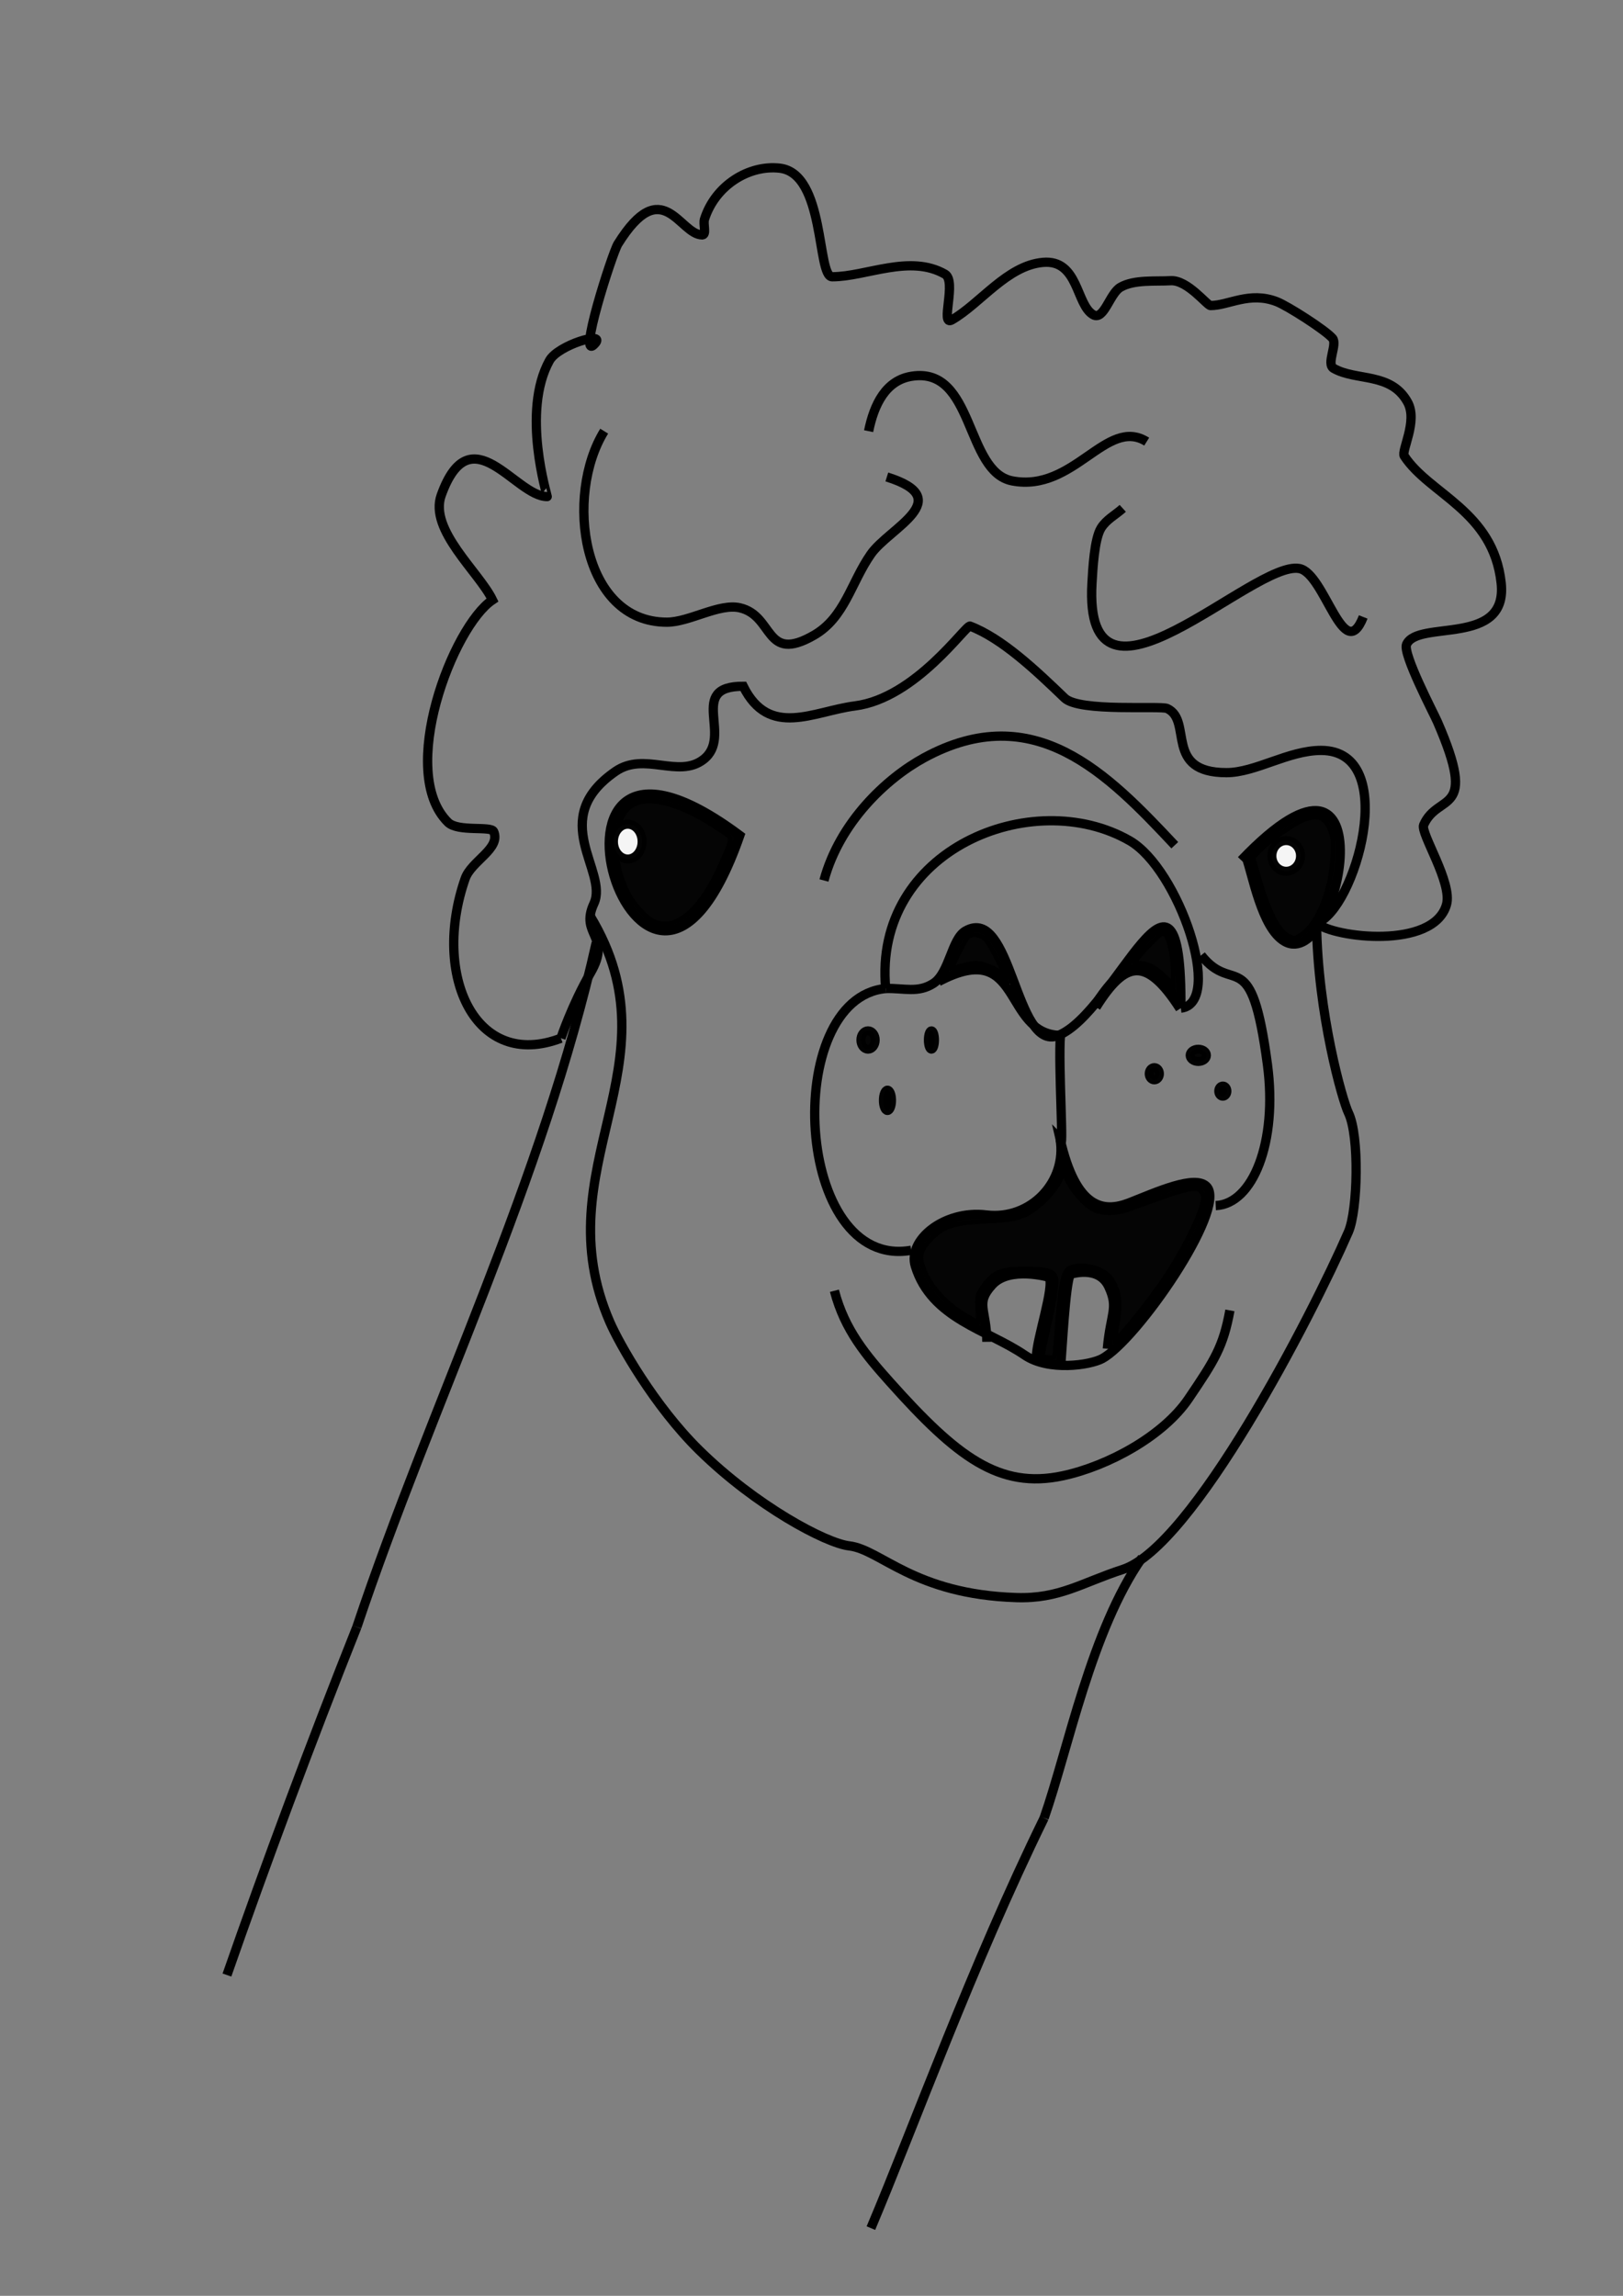 <?xml version="1.0" encoding="UTF-8" standalone="no"?>
<!-- Created with Inkscape (http://www.inkscape.org/) -->

<svg
   width="210mm"
   height="297mm"
   viewBox="0 0 210 297"
   version="1.1"
   id="svg5"
   inkscape:version="1.1 (c68e22c387, 2021-05-23)"
   sodipodi:docname="llama1.svg"
   xmlns:inkscape="http://www.inkscape.org/namespaces/inkscape"
   xmlns:sodipodi="http://sodipodi.sourceforge.net/DTD/sodipodi-0.dtd"
   xmlns="http://www.w3.org/2000/svg"
   xmlns:svg="http://www.w3.org/2000/svg">
  <rect x="0" y="0" width="210" height="297" fill="#808080" stroke="none"/>
  <sodipodi:namedview
     id="namedview7"
     pagecolor="#ffffff"
     bordercolor="#111111"
     borderopacity="1"
     inkscape:pageshadow="0"
     inkscape:pageopacity="0"
     inkscape:pagecheckerboard="1"
     inkscape:document-units="mm"
     showgrid="false"
     inkscape:zoom="1"
     inkscape:cx="408.5"
     inkscape:cy="732.5"
     inkscape:window-width="1842"
     inkscape:window-height="1057"
     inkscape:window-x="70"
     inkscape:window-y="-8"
     inkscape:window-maximized="1"
     inkscape:current-layer="layer2" />
  <defs
     id="defs2" />
  <g
     inkscape:label="Layer 1"
     inkscape:groupmode="layer"
     id="layer1"
     sodipodi:insensitive="true"
     style="display:none" />
  <g
     inkscape:groupmode="layer"
     id="layer2"
     inkscape:label="Layer 2"
     style="display:inline">
    <g
       id="g24522">
      <path
         style="fill:none;stroke:#000000;stroke-width:1.2;stroke-linecap:butt;stroke-linejoin:miter;stroke-miterlimit:4;stroke-dasharray:none;stroke-opacity:1"
         d="m 95.725,108.078 c -30.554,-22.777 -12.833,36.822 0,0 z"
         id="path3048"
         sodipodi:nodetypes="cc" />
      <path
         style="fill:none;stroke:#000000;stroke-width:1.2;stroke-linecap:butt;stroke-linejoin:miter;stroke-miterlimit:4;stroke-dasharray:none;stroke-opacity:1"
         d="m 160.611,111.294 c 19.457,-20.392 12.817,14.633 5.604,10.494 -3.02,-1.733 -4.161,-8.848 -5.014,-11.002"
         id="path4048"
         sodipodi:nodetypes="csc" />
      <path
         style="fill:none;stroke:#000000;stroke-width:1.2;stroke-linecap:butt;stroke-linejoin:miter;stroke-miterlimit:4;stroke-dasharray:none;stroke-opacity:1"
         d="m 114.601,127.881 c 2.337,-0.08 4.195,0.634 6.194,-0.677 2.054,-1.347 2.327,-5.736 4.129,-6.77 6.001,-3.444 6.405,15.66 11.945,13.541 7.548,-2.888 16.074,-27.815 15.927,-3.554"
         id="path4050"
         sodipodi:nodetypes="csssc" />
      <path
         style="fill:none;stroke:#000000;stroke-width:1.2;stroke-linecap:butt;stroke-linejoin:miter;stroke-miterlimit:4;stroke-dasharray:none;stroke-opacity:1"
         d="m 114.601,127.881 c -1.669,-17.961 18.999,-26.334 31.558,-19.126 6.351,3.644 12.265,21.019 6.636,21.665"
         id="path4787"
         sodipodi:nodetypes="csc" />
      <path
         style="fill:none;stroke:#000000;stroke-width:1.2;stroke-linecap:butt;stroke-linejoin:miter;stroke-miterlimit:4;stroke-dasharray:none;stroke-opacity:1"
         d="m 137.163,147.341 c 2.066,9.044 5.585,9.566 8.949,8.26 3.363,-1.307 8.635,-3.765 10.075,-2.038 2.503,3.002 -9.131,19.805 -13.567,22.196 -1.57,0.846 -6.935,1.668 -10.05,-0.461 -4.812,-3.29 -12.043,-4.706 -14.135,-11.495 -1.049,-3.405 3.778,-7.293 9.179,-6.63 5.776,0.709 10.484,-4.342 9.55,-9.831 z"
         id="path4879"
         sodipodi:nodetypes="cssssssc" />
      <path
         style="fill:none;stroke:#000000;stroke-width:1.2;stroke-linecap:butt;stroke-linejoin:miter;stroke-miterlimit:4;stroke-dasharray:none;stroke-opacity:1"
         d="m 137.214,133.931 c -0.32,3.657 0.521,16.279 -0.05,13.415"
         id="path8162"
         inkscape:transform-center-x="-1.271617"
         inkscape:transform-center-y="-51.086169"
         sodipodi:nodetypes="cc" />
      <path
         style="fill:none;stroke:#000000;stroke-width:1.2;stroke-linecap:butt;stroke-linejoin:miter;stroke-miterlimit:4;stroke-dasharray:none;stroke-opacity:1"
         d="m 127.69,173.585 c -0.043,-4.287 -1.537,-4.926 0.699,-7.38 2.236,-2.454 7.351,-0.969 7.351,-0.969 0.746,1.209 -1.641,8.049 -1.641,10.319"
         id="path9551"
         sodipodi:nodetypes="cssc" />
      <path
         style="fill:none;stroke:#000000;stroke-width:1.2;stroke-linecap:butt;stroke-linejoin:miter;stroke-miterlimit:4;stroke-dasharray:none;stroke-opacity:1"
         d="m 143.278,174.483 c 0.41,-4.641 1.495,-5.225 0.174,-8.045 -1.32,-2.82 -4.971,-1.581 -4.971,-1.581 -0.62,1.256 -1.054,9.683 -1.255,12.141"
         id="path9551-2"
         sodipodi:nodetypes="cssc" />
      <path
         style="fill:none;stroke:#000000;stroke-width:1.2;stroke-linecap:butt;stroke-linejoin:miter;stroke-miterlimit:4;stroke-dasharray:none;stroke-opacity:1"
         d="m 106.613,113.905 c 2.017,-7.503 8.037,-13.201 12.98,-15.886 14.231,-7.727 23.744,2.082 32.411,11.324"
         id="path10167"
         sodipodi:nodetypes="csc" />
      <path
         style="fill:none;stroke:#000000;stroke-width:1.2;stroke-linecap:butt;stroke-linejoin:miter;stroke-miterlimit:4;stroke-dasharray:none;stroke-opacity:1"
         d="m 114.601,127.881 c -13.524,1.282 -11.852,36.551 3.305,33.861"
         id="path10169"
         sodipodi:nodetypes="cc" />
      <path
         style="fill:none;stroke:#000000;stroke-width:1.2;stroke-linecap:butt;stroke-linejoin:miter;stroke-miterlimit:4;stroke-dasharray:none;stroke-opacity:1"
         d="m 155.419,123.574 c 4.212,5.348 6.461,-1.785 8.577,14.162 1.328,10.006 -1.89,18.028 -6.695,18.227"
         id="path10171"
         sodipodi:nodetypes="csc" />
      <path
         style="fill:none;stroke:#000000;stroke-width:1.2;stroke-linecap:butt;stroke-linejoin:miter;stroke-miterlimit:4;stroke-dasharray:none;stroke-opacity:1"
         d="m 107.965,166.98 c 1.315,5.086 4.146,8.403 7.226,11.848 8.584,9.602 14.079,13.858 22.334,12.087 5.892,-1.265 13.001,-5.163 16.254,-9.958 3.422,-5.044 4.5,-6.769 5.358,-11.437"
         id="path11293"
         sodipodi:nodetypes="csssc" />
      <path
         style="fill:none;stroke:#000000;stroke-width:1.2;stroke-linecap:butt;stroke-linejoin:miter;stroke-miterlimit:4;stroke-dasharray:none;stroke-opacity:1"
         d="m 76.406,118.572 c 11.569,19.227 -6.215,32.449 2.507,52.47 1.223,2.808 5.756,10.854 11.563,16.563 7.351,7.227 16.387,12.033 19.406,12.38 4.084,0.469 8.351,6.267 21.63,6.689 5.586,0.177 8.45,-1.919 13.762,-3.642 9.035,-2.929 24.387,-32.622 29.199,-43.669 1.211,-2.78 1.448,-12.437 0,-15.402 -0.762,-1.562 -3.974,-12.786 -4.129,-24.542"
         id="path12719"
         sodipodi:nodetypes="csssssssc" />
      <path
         style="fill:none;stroke:#000000;stroke-width:1.2;stroke-linecap:butt;stroke-linejoin:miter;stroke-miterlimit:4;stroke-dasharray:none;stroke-opacity:1"
         d="M 77.144,121.957 C 70.249,152.776 55.915,181.415 46.175,210.479"
         id="path14073"
         sodipodi:nodetypes="cc" />
      <path
         style="fill:none;stroke:#000000;stroke-width:1.2;stroke-linecap:butt;stroke-linejoin:miter;stroke-miterlimit:4;stroke-dasharray:none;stroke-opacity:1"
         d="m 147.781,201.509 c -6.566,9.358 -9.56,24.722 -12.682,33.682"
         id="path14075"
         sodipodi:nodetypes="cc" />
      <path
         style="fill:none;stroke:#000000;stroke-width:1.2;stroke-linecap:butt;stroke-linejoin:miter;stroke-miterlimit:4;stroke-dasharray:none;stroke-opacity:1"
         d="m 72.572,134.313 c -11.011,4.213 -16.769,-8.078 -12.387,-20.649 0.8,-2.296 4.65,-3.882 3.687,-6.093 -0.329,-0.756 -4.609,0.084 -5.899,-1.185 -6.609,-6.502 0.627,-25.359 5.751,-28.774 -1.735,-3.594 -8.246,-9.054 -6.636,-13.541 3.821,-10.651 9.582,0.169 13.715,0.169 0.057,0 -3.393,-10.951 0.295,-17.603 1.11,-2.002 7.361,-3.878 5.899,-2.2 -2.422,2.779 2.23,-11.708 2.949,-12.864 5.791,-9.305 7.979,-1.185 10.913,-1.185 0.598,0 0.091,-1.386 0.295,-2.031 1.397,-4.409 5.781,-7.055 9.733,-6.601 5.914,0.679 4.796,14.048 6.784,14.048 4.383,0 10.04,-2.955 14.599,-0.339 1.561,0.896 -0.676,6.82 0.885,5.924 3.707,-2.127 7.15,-7.037 11.798,-7.447 4.611,-0.407 4.259,5.491 6.489,6.77 1.402,0.805 2.137,-2.75 3.539,-3.554 1.787,-1.026 4.549,-0.729 6.489,-0.846 2.176,-0.131 4.715,3.216 5.161,3.216 2.337,0 5.02,-1.86 8.553,-0.508 1.407,0.538 6.29,3.665 7.226,4.739 0.676,0.776 -0.839,3.327 0.147,3.893 2.929,1.681 7.443,0.466 9.585,4.401 1.334,2.449 -0.873,6.28 -0.442,6.94 3.233,4.947 11.522,7.12 12.535,16.418 0.907,8.325 -10.826,4.71 -12.24,7.955 -0.53,1.217 3.534,8.958 3.982,9.986 5.382,12.354 0.097,9.088 -1.77,13.371 -0.458,1.052 3.774,7.484 2.949,10.325 -1.69,5.819 -14.605,4.269 -16.811,2.37"
         id="path14344"
         sodipodi:nodetypes="cssccssssssssssssssssssssssssssc" />
      <path
         style="fill:none;stroke:#000000;stroke-width:1.2;stroke-linecap:butt;stroke-linejoin:miter;stroke-miterlimit:4;stroke-dasharray:none;stroke-opacity:1"
         d="m 170.344,119.419 c 4.924,-1.57 10.996,-22.342 0.59,-22.342 -4.23,0 -8.487,2.877 -12.24,2.877 -8.163,0 -4.308,-6.72 -7.668,-8.294 -0.861,-0.403 -11.359,0.486 -13.272,-1.354 -3.742,-3.599 -8.103,-7.727 -12.24,-9.309 -0.535,-0.205 -7.007,9.319 -14.894,10.325 -5.331,0.68 -11.085,4.245 -14.452,-2.539 -7.337,-0.033 -1.231,6.471 -5.161,9.478 -3.239,2.478 -7.625,-1.046 -11.355,1.523 -8.97,6.177 -0.861,12.924 -2.802,17.095 -1.913,4.111 2.369,4.14 -0.442,8.971 -2.37,4.072 -3.834,8.463 -3.834,8.463"
         id="path14346"
         sodipodi:nodetypes="csssssscssssc" />
      <path
         style="fill:none;stroke:#000000;stroke-width:1.2;stroke-linecap:butt;stroke-linejoin:miter;stroke-miterlimit:4;stroke-dasharray:none;stroke-opacity:1"
         d="m 78.176,55.778 c -5.139,8.327 -2.914,24.712 8.111,24.712 2.895,0 6.76,-2.476 9.438,-1.862 4.472,1.027 3.155,7.245 9.585,3.554 3.999,-2.295 4.783,-6.777 7.373,-10.494 2.367,-3.396 11.226,-7.118 2.065,-9.986"
         id="path15844"
         sodipodi:nodetypes="cssssc" />
      <path
         style="fill:none;stroke:#000000;stroke-width:1.2;stroke-linecap:butt;stroke-linejoin:miter;stroke-miterlimit:4;stroke-dasharray:none;stroke-opacity:1"
         d="m 112.389,55.778 c 0.714,-3.501 2.238,-6.594 5.604,-7.109 8.101,-1.24 6.88,12.374 12.977,13.541 8.014,1.533 12.189,-8.341 17.401,-5.078"
         id="path15846"
         sodipodi:nodetypes="cssc" />
      <path
         style="fill:none;stroke:#000000;stroke-width:1.2;stroke-linecap:butt;stroke-linejoin:miter;stroke-miterlimit:4;stroke-dasharray:none;stroke-opacity:1"
         d="m 145.274,65.764 c -0.934,0.846 -2.107,1.43 -2.802,2.539 -0.88,1.405 -1.077,5.347 -1.18,7.109 -1.158,19.941 20.906,-2.997 26.839,-1.862 3.296,0.631 5.723,12.665 8.258,6.263"
         id="path15848"
         sodipodi:nodetypes="csssc" />
      <path
         style="fill:none;stroke:#000000;stroke-width:1.2;stroke-linecap:butt;stroke-linejoin:miter;stroke-miterlimit:4;stroke-dasharray:none;stroke-opacity:1"
         d="m 46.175,210.479 c -5.936,14.899 -11.864,30.827 -16.811,45.023"
         id="path15850"
         sodipodi:nodetypes="cc" />
      <path
         style="fill:none;stroke:#000000;stroke-width:1.2;stroke-linecap:butt;stroke-linejoin:miter;stroke-miterlimit:4;stroke-dasharray:none;stroke-opacity:1"
         d="m 135.099,235.191 c -9.326,19.043 -16.809,39.79 -22.413,53.053"
         id="path15852"
         sodipodi:nodetypes="cc" />
      <path
         style="fill:none;stroke:#000000;stroke-width:1.165;stroke-linecap:butt;stroke-linejoin:miter;stroke-miterlimit:4;stroke-dasharray:none;stroke-opacity:1"
         d="m 121.444,127 c 10.952,-5.805 8.166,6.791 15.77,6.931"
         id="path21903"
         sodipodi:nodetypes="cc" />
      <path
         style="fill:none;stroke:#000000;stroke-width:1.465;stroke-linecap:butt;stroke-linejoin:miter;stroke-miterlimit:4;stroke-dasharray:none;stroke-opacity:1"
         d="m 152.795,130.42 c -4.459,-6.944 -7.277,-6.26 -11.083,-0.194"
         id="path21905"
         sodipodi:nodetypes="cc" />
      <path
         style="opacity:0.33;fill:#000000;fill-opacity:0.007;stroke:#000000;stroke-width:1.165;stroke-linecap:round;stroke-miterlimit:4;stroke-dasharray:none"
         d="m 84.511,119.48 c -2.889,-1.258 -5.419,-6.783 -5.074,-11.081 0.405,-5.051 3.874,-6.403 9.638,-3.756 2.238,1.028 5.605,3.156 5.801,3.668 0.168,0.439 -1.637,4.692 -2.82,6.644 -2.466,4.068 -5.044,5.615 -7.545,4.526 z"
         id="path22907"
         sodipodi:nodetypes="ssssss" />
      <path
         style="opacity:0.988;fill:#000000;fill-opacity:0.971;stroke:#000000;stroke-width:1.165;stroke-linecap:round;stroke-miterlimit:4;stroke-dasharray:none"
         d="m 84.511,119.48 c -1.114,-0.488 -2.962,-2.581 -3.719,-4.21 -2.117,-4.56 -1.719,-9.734 0.871,-11.335 2.169,-1.341 6.184,-0.35 10.868,2.681 2.8,1.811 2.692,1.371 1.189,4.884 -2.73,6.379 -6.134,9.329 -9.21,7.981 z"
         id="path22946"
         sodipodi:nodetypes="ssssss" />
      <path
         style="opacity:0.988;fill:#000000;fill-opacity:0.971;stroke:#000000;stroke-width:1.165;stroke-linecap:round;stroke-miterlimit:4;stroke-dasharray:none"
         d="m 166.798,121.452 c -1.472,-0.595 -2.796,-3.042 -4.12,-7.61 l -0.861,-2.972 0.782,-0.823 c 1.437,-1.513 4.825,-3.887 6.199,-4.343 1.85,-0.615 2.784,-0.239 3.515,1.413 0.449,1.015 0.507,1.581 0.393,3.856 -0.222,4.458 -2.063,8.887 -4.248,10.22 -0.942,0.574 -0.899,0.568 -1.659,0.26 z"
         id="path23059"
         sodipodi:nodetypes="sscssssss" />
      <path
         style="opacity:0.988;fill:#000000;fill-opacity:0.971;stroke:#000000;stroke-width:1.165;stroke-linecap:round;stroke-miterlimit:4;stroke-dasharray:none"
         d="m 150.995,126.987 c -1.369,-1.457 -2.503,-2.102 -3.697,-2.103 -0.902,-7.9e-4 -0.975,-0.051 -0.733,-0.503 0.408,-0.763 2.923,-3.447 3.538,-3.776 0.445,-0.238 0.624,-0.189 0.999,0.274 0.574,0.708 1.089,3.684 0.983,5.671 l -0.081,1.51 z"
         id="path23098"
         sodipodi:nodetypes="scsssccs" />
      <path
         style="opacity:0.988;fill:#000000;fill-opacity:0.971;stroke:#000000;stroke-width:1.165;stroke-linecap:round;stroke-miterlimit:4;stroke-dasharray:none"
         d="m 129.462,126.204 c -0.783,-0.702 -2.3,-1.316 -3.264,-1.319 -0.223,-8e-4 -1.056,0.167 -1.852,0.374 -0.795,0.206 -1.48,0.341 -1.522,0.299 -0.171,-0.171 1.846,-4.272 2.251,-4.577 0.721,-0.544 1.887,-0.392 2.62,0.34 0.7,0.7 2.843,4.999 2.696,5.408 -0.046,0.129 -0.465,-0.107 -0.93,-0.524 z"
         id="path23137"
         sodipodi:nodetypes="ssssssss" />
      <path
         style="opacity:0.988;fill:#000000;fill-opacity:0.971;stroke:#000000;stroke-width:1.165;stroke-linecap:round;stroke-miterlimit:4;stroke-dasharray:none"
         d="m 134.907,175.731 c -0.386,-0.163 -0.368,-0.432 0.187,-2.826 0.958,-4.128 1.417,-6.873 1.253,-7.501 -0.199,-0.76 -1.043,-0.967 -3.924,-0.962 -2.807,0.004 -3.699,0.376 -4.926,2.056 -0.771,1.055 -0.808,1.218 -0.695,3.047 0.137,2.208 0.222,2.177 -2.16,0.768 -2.216,-1.311 -4.154,-3.345 -5.085,-5.335 -1.023,-2.187 -0.905,-3.149 0.586,-4.767 1.667,-1.809 3.174,-2.322 7.386,-2.515 2.928,-0.134 3.823,-0.275 4.964,-0.779 1.725,-0.763 4.144,-3.284 4.594,-4.787 0.174,-0.579 0.386,-1.053 0.472,-1.052 0.086,5.3e-4 0.374,0.53 0.64,1.177 0.619,1.505 2.419,3.554 3.531,4.018 1.232,0.515 2.778,0.446 4.525,-0.2 7.633,-2.826 8.752,-3.059 9.469,-1.965 0.391,0.598 0.39,0.771 -0.018,2.183 -0.572,1.975 -2.642,6.006 -4.538,8.836 -2.672,3.989 -6.769,8.98 -7.104,8.654 -0.103,-0.101 -0.006,-1.248 0.217,-2.549 0.447,-2.613 0.286,-4.019 -0.631,-5.502 -0.809,-1.309 -3.096,-2.016 -4.93,-1.524 -0.934,0.25 -1.247,1.885 -1.806,9.427 -0.17,2.293 -0.178,2.315 -0.875,2.297 -0.387,-0.01 -0.896,-0.1 -1.131,-0.198 z"
         id="path23564"
         sodipodi:nodetypes="ssscssssssssssssscsscssssss" />
      <ellipse
         style="opacity:0.988;fill:#ffffff;fill-opacity:0.971;stroke:#000000;stroke-width:1.165;stroke-linecap:round;stroke-miterlimit:4;stroke-dasharray:none"
         id="path23647"
         cx="81.227"
         cy="108.876"
         rx="1.852"
         ry="2.249" />
      <ellipse
         style="opacity:0.988;fill:#ffffff;fill-opacity:0.971;stroke:#000000;stroke-width:1.165;stroke-linecap:round;stroke-miterlimit:4;stroke-dasharray:none"
         id="path23649"
         cx="166.423"
         cy="110.728"
         rx="1.852"
         ry="1.984" />
      <ellipse
         style="opacity:0.988;fill:#000000;fill-opacity:0.971;stroke:#000000;stroke-width:1.165;stroke-linecap:round;stroke-miterlimit:4;stroke-dasharray:none"
         id="path23907"
         cx="155.046"
         cy="136.525"
         rx="1.058"
         ry="0.794" />
      <ellipse
         style="opacity:0.988;fill:#000000;fill-opacity:0.971;stroke:#000000;stroke-width:1.165;stroke-linecap:round;stroke-miterlimit:4;stroke-dasharray:none"
         id="path23909"
         cx="149.357"
         cy="138.906"
         rx="0.661"
         ry="0.794" />
      <ellipse
         style="opacity:0.988;fill:#000000;fill-opacity:0.971;stroke:#000000;stroke-width:1.165;stroke-linecap:round;stroke-miterlimit:4;stroke-dasharray:none"
         id="path23911"
         cx="158.221"
         cy="141.155"
         rx="0.529"
         ry="0.661" />
      <ellipse
         style="opacity:0.988;fill:#000000;fill-opacity:0.971;stroke:#000000;stroke-width:1.165;stroke-linecap:round;stroke-miterlimit:4;stroke-dasharray:none"
         id="path23916"
         cx="114.829"
         cy="142.346"
         rx="0.529"
         ry="1.323" />
      <ellipse
         style="opacity:0.988;fill:#000000;fill-opacity:0.971;stroke:#000000;stroke-width:1.165;stroke-linecap:round;stroke-miterlimit:4;stroke-dasharray:none"
         id="path23918"
         cx="120.518"
         cy="134.541"
         rx="0.397"
         ry="1.191" />
      <ellipse
         style="opacity:0.988;fill:#000000;fill-opacity:0.971;stroke:#000000;stroke-width:1.165;stroke-linecap:round;stroke-miterlimit:4;stroke-dasharray:none"
         id="path23920"
         cx="112.316"
         cy="134.541"
         rx="0.926"
         ry="1.191" />
    </g>
  </g>
</svg>
